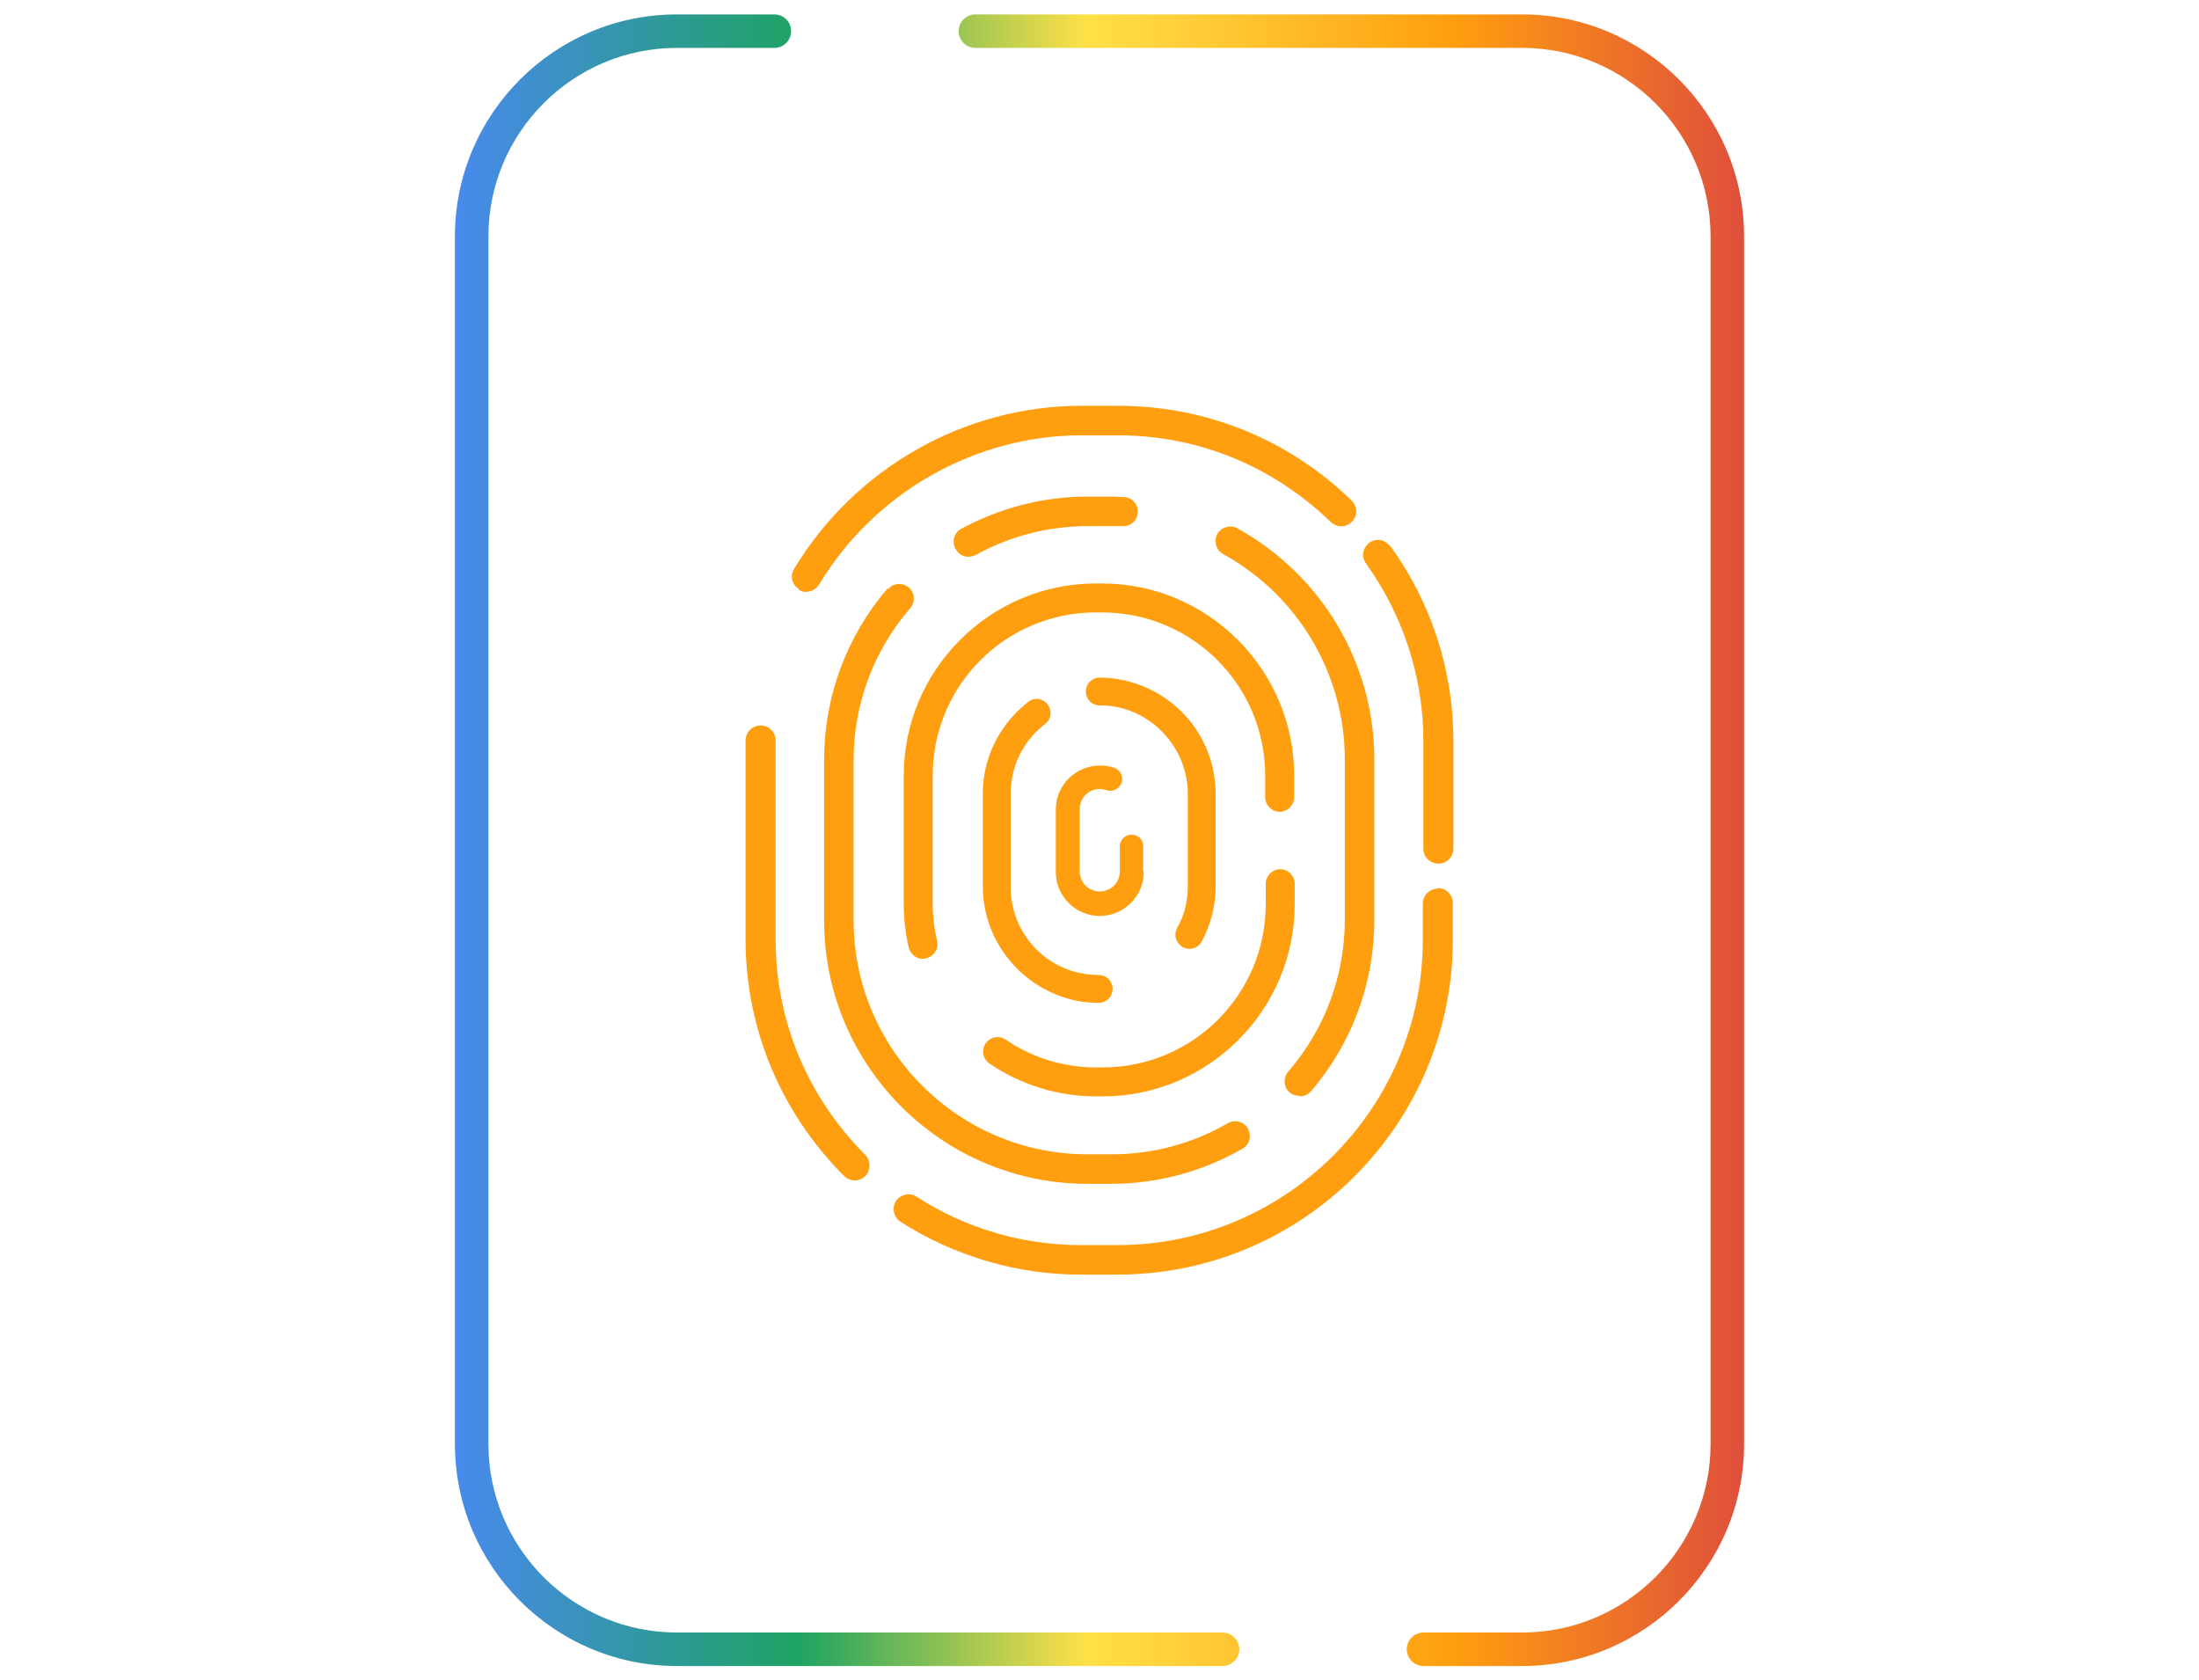 <?xml version="1.0" encoding="UTF-8"?>
<!DOCTYPE svg PUBLIC "-//W3C//DTD SVG 1.1//EN" "http://www.w3.org/Graphics/SVG/1.1/DTD/svg11.dtd">
<!-- Creator: CorelDRAW 2019 (64 Bit) -->
<svg xmlns="http://www.w3.org/2000/svg" xml:space="preserve" width="161.572mm" height="123.472mm" version="1.1" style="shape-rendering:geometricPrecision; text-rendering:geometricPrecision; image-rendering:optimizeQuality; fill-rule:evenodd; clip-rule:evenodd"
viewBox="0 0 16157.22 12347.22"
 xmlns:xlink="http://www.w3.org/1999/xlink">
 <defs>
  <style type="text/css">
   <![CDATA[
    .fil0 {fill:#FF9E0F;fill-rule:nonzero}
    .fil1 {fill:url(#id0)}
    .fil2 {fill:url(#id1)}
   ]]>
  </style>
  <linearGradient id="id0" gradientUnits="userSpaceOnUse" x1="3243.16" y1="6173.6" x2="12924.02" y2="6173.6">
   <stop offset="0" style="stop-opacity:1; stop-color:#4A89F3"/>
   <stop offset="0.271" style="stop-opacity:1; stop-color:#1EA362"/>
   <stop offset="0.49" style="stop-opacity:1; stop-color:#FFE047"/>
   <stop offset="0.769" style="stop-opacity:1; stop-color:#FF9E0F"/>
   <stop offset="1" style="stop-opacity:1; stop-color:#DD4B3E"/>
  </linearGradient>
  <linearGradient id="id1" gradientUnits="userSpaceOnUse" xlink:href="#id0" x1="3243.16" y1="6173.6" x2="12924.02" y2="6173.6">
  </linearGradient>
 </defs>
 <g id="Camada_x0020_1">
  <g id="_2801316586496">
   <path class="fil0" d="M5699.02 6902.01l0 -1460.93c0,-61.35 -49.08,-110.49 -110.47,-110.49 -61.39,0 -110.49,49.14 -110.49,110.49l0 1460.93c0,654.73 257.79,1272.69 724.3,1739.17 20.49,20.43 49.14,32.74 77.73,32.74 28.67,0 57.32,-12.31 77.79,-32.74 40.92,-40.92 40.92,-110.49 0,-155.54 -425.6,-425.59 -658.86,-986.2 -658.86,-1583.63z"/>
   <path class="fil0" d="M10564.6 6529.6c-61.39,0 -110.47,49.09 -110.47,110.48l0 265.99c0,1235.87 -1006.69,2242.51 -2242.5,2242.51l-270.09 0c-429.69,0 -847.08,-122.74 -1207.2,-356 -49.09,-32.74 -118.65,-16.34 -151.39,32.74 -32.79,49.08 -16.39,118.65 32.74,151.39 396.95,253.69 855.25,388.78 1325.85,388.78l270.09 0c1358.59,0 2463.44,-1104.91 2463.44,-2463.49l0 -266.01c0,-61.39 -49.08,-110.47 -110.47,-110.47l0 4.08z"/>
   <path class="fil0" d="M10212.67 4012.94c-36.83,-49.1 -102.31,-61.39 -151.39,-24.58 -49.12,36.83 -61.39,102.31 -24.56,151.45 274.17,384.63 421.47,834.77 421.47,1305.37l0 789.82c0,61.35 49.13,110.47 110.48,110.47 61.43,0 110.51,-49.12 110.51,-110.47l0 -789.82c0,-515.61 -159.6,-1010.73 -462.42,-1432.24l-4.09 0z"/>
   <path class="fil0" d="M5866.8 4332.13c16.4,12.25 36.83,16.34 57.32,16.34 36.83,0 73.64,-20.43 94.07,-53.17 405.13,-675.22 1145.82,-1096.69 1927.43,-1096.69l270.07 0c585.22,0 1137.65,225.05 1563.2,638.34 45.01,40.91 110.53,40.91 155.54,-4.09 40.9,-45 40.9,-110.47 -4.09,-155.47 -462.44,-450.13 -1072.17,-695.69 -1714.65,-695.69l-270.07 0c-859.34,0 -1665.51,458.34 -2111.54,1199.04 -32.74,53.17 -12.31,118.65 36.81,147.3l-4.09 4.09z"/>
   <path class="fil0" d="M7114.91 4090.67c16.39,0 36.82,-4.08 53.21,-12.25 249.6,-139.14 536.08,-212.78 822.52,-212.78l175.94 0 81.83 0c61.4,4.09 110.52,-44.99 110.52,-102.31 4.09,-61.39 -45.05,-110.53 -102.29,-110.53 -28.67,0 -61.4,-4.07 -90.06,-4.07l-175.94 0c-323.25,0 -642.47,81.86 -928.96,237.34 -53.17,28.65 -69.55,94.13 -40.9,147.35 20.47,36.82 57.3,57.25 94.13,57.25z"/>
   <path class="fil0" d="M6521.55 4323.95c-302.82,351.9 -466.51,797.94 -466.51,1260.37l0 1178.56c0,1068.02 867.56,1935.53 1935.58,1935.53l176.01 0c335.51,0 671.07,-89.99 961.64,-257.77 53.17,-28.65 69.56,-94.13 40.91,-147.3 -28.65,-53.23 -94.13,-69.57 -147.3,-40.92 -257.82,151.39 -556.57,229.13 -855.25,229.13l-176.01 0c-949.37,0 -1718.66,-773.43 -1718.66,-1718.67l0 -1178.56c0,-409.22 147.3,-806.12 417.38,-1117.16 36.82,-44.99 32.74,-114.56 -12.26,-151.39 -45.04,-36.83 -114.61,-32.74 -151.44,12.25l-4.09 -4.07z"/>
   <path class="fil0" d="M9549.76 8055.97c28.65,0 61.39,-12.25 81.82,-36.81 302.82,-351.92 466.52,-797.96 466.52,-1260.39l0 -1178.56c0,-703.85 -384.66,-1354.49 -1006.69,-1698.23 -53.17,-28.65 -118.65,-8.18 -147.3,40.9 -28.65,53.23 -8.18,118.71 40.9,147.36 552.44,302.77 896.22,883.91 896.22,1509.97l0 1178.56c0,409.22 -147.36,806.12 -417.43,1117.16 -36.83,45.01 -32.74,114.56 12.3,151.39 20.43,16.4 45,24.58 69.57,24.58l4.09 4.07z"/>
   <path class="fil0" d="M9512.92 6492.78c0,-57.31 -49.12,-106.39 -106.38,-106.39 -57.3,0 -106.4,49.08 -106.4,106.39l0 151.39c0,662.95 -536.08,1199.04 -1199.03,1199.04l-45 0c-237.34,0 -470.6,-69.57 -667.04,-204.66 -49.08,-32.74 -114.56,-20.43 -147.3,28.65 -32.73,49.18 -20.48,114.62 28.65,147.34 233.21,159.62 507.44,241.44 785.69,241.44l45 0c777.52,0 1411.81,-634.3 1411.81,-1411.81l0 -151.39z"/>
   <path class="fil0" d="M6640.24 6644.17c0,106.4 12.25,212.78 36.82,319.18 12.26,49.12 57.31,81.86 102.3,81.86 8.18,0 16.34,0 24.56,-4.09 57.26,-12.3 94.09,-69.55 81.84,-126.87 -20.49,-85.91 -32.74,-180.04 -32.74,-270.08l0 -945.24c0,-662.95 536.08,-1199.03 1198.98,-1199.03l45.05 0c662.9,0 1198.97,536.08 1198.97,1199.03l0 159.55c0,57.32 49.1,106.4 106.4,106.4 57.3,0 106.44,-49.08 106.44,-106.4l0 -159.55c0,-777.52 -634.3,-1411.81 -1411.81,-1411.81l-45.05 0c-777.51,0 -1411.76,634.29 -1411.76,1411.81l0 945.24z"/>
   <path class="fil0" d="M7679.63 5318.34c45.04,-32.74 53.22,-98.22 16.39,-143.22 -32.79,-45 -98.22,-53.22 -143.26,-16.39 -208.69,163.7 -331.49,409.22 -331.49,671.12l0 683.38c0,384.65 261.92,724.3 634.3,826.65 69.57,20.48 143.23,28.66 216.87,28.66 57.36,0 102.35,-45.05 102.35,-102.36 0,-57.3 -44.99,-102.29 -102.35,-102.29 -57.26,0 -110.47,-8.18 -163.64,-20.49 -286.48,-73.66 -482.87,-331.43 -482.87,-626.08l0 -683.38c0,-200.52 90,-388.79 249.61,-511.51l4.09 -4.09z"/>
   <path class="fil0" d="M8649.48 6820.14c-28.66,49.13 -8.17,110.48 40.91,139.13 16.39,8.17 32.74,12.31 49.13,12.31 36.83,0 73.65,-20.49 90,-53.23 65.48,-122.73 102.3,-261.86 102.3,-400.99l0 -683.42c0,-396.97 -270.04,-736.56 -654.74,-830.69 -65.48,-16.39 -130.94,-24.57 -196.42,-24.57 -57.26,0 -102.31,45.05 -102.31,102.31 0,57.3 45.05,102.3 102.31,102.3 49.12,0 102.29,4.09 147.3,16.4 290.57,69.51 499.26,335.5 499.26,630.16l0 683.43c0,106.39 -24.52,212.78 -77.74,302.78l0 4.08z"/>
   <path class="fil0" d="M8399.85 6402.73l0 -184.13c0,-49.08 -36.81,-85.91 -85.95,-85.91 -49.08,0 -85.91,40.92 -85.91,85.91l0 184.13c0,81.88 -65.48,147.35 -147.3,147.35 -81.88,0 -147.36,-65.47 -147.36,-147.35l0 -458.3c0,-81.87 65.48,-147.35 147.36,-147.35 16.34,0 32.74,4.09 49.08,8.22 44.99,16.35 94.13,-8.22 110.47,-53.21 16.4,-45 -8.16,-94.13 -53.17,-110.47 -32.74,-12.27 -69.57,-16.36 -106.38,-16.36 -176.01,0 -323.31,143.22 -323.31,323.26l0 458.34c0,175.96 143.21,323.26 323.31,323.26 175.95,0 323.25,-143.22 323.25,-323.26l-4.09 -4.13z"/>
   <path class="fil1" d="M10459.4 12241.4l723.95 0c899.51,0 1631.33,-731.87 1631.33,-1631.38l0 -8872.86c0,-899.51 -731.82,-1631.33 -1631.33,-1631.33l0 0 -4016.81 0c-67.93,0 -123.03,55.04 -123.03,123.07l0 0c0,67.95 55.1,123.03 123.03,123.03l0 0 4016.81 0c763.78,0 1385.17,621.45 1385.17,1385.23l0 0 0 8872.86c0,763.83 -621.39,1385.18 -1385.17,1385.18l0 0 -723.95 0c-67.95,0 -123.09,55.14 -123.09,123.08l0 0c0,67.99 55.14,123.12 123.09,123.12z"/>
   <path class="fil2" d="M4973.92 12241.4l4008.53 0c67.99,0 123.08,-55.13 123.08,-123.12 0,-67.94 -55.09,-123.08 -123.08,-123.08l0 0 -4008.53 0c-763.83,0 -1385.24,-621.35 -1385.24,-1385.18l0 0 0 -8872.86c0,-763.78 621.41,-1385.23 1385.24,-1385.23l0 0 715.68 0c67.99,0 123.13,-55.08 123.13,-123.03l0 0c0,-68.03 -55.14,-123.07 -123.13,-123.07l0 0 -715.68 0c-899.56,0 -1631.38,731.82 -1631.38,1631.33l0 0 0 8872.86c0,899.51 731.82,1631.38 1631.38,1631.38z"/>
  </g>
 </g>
</svg>
